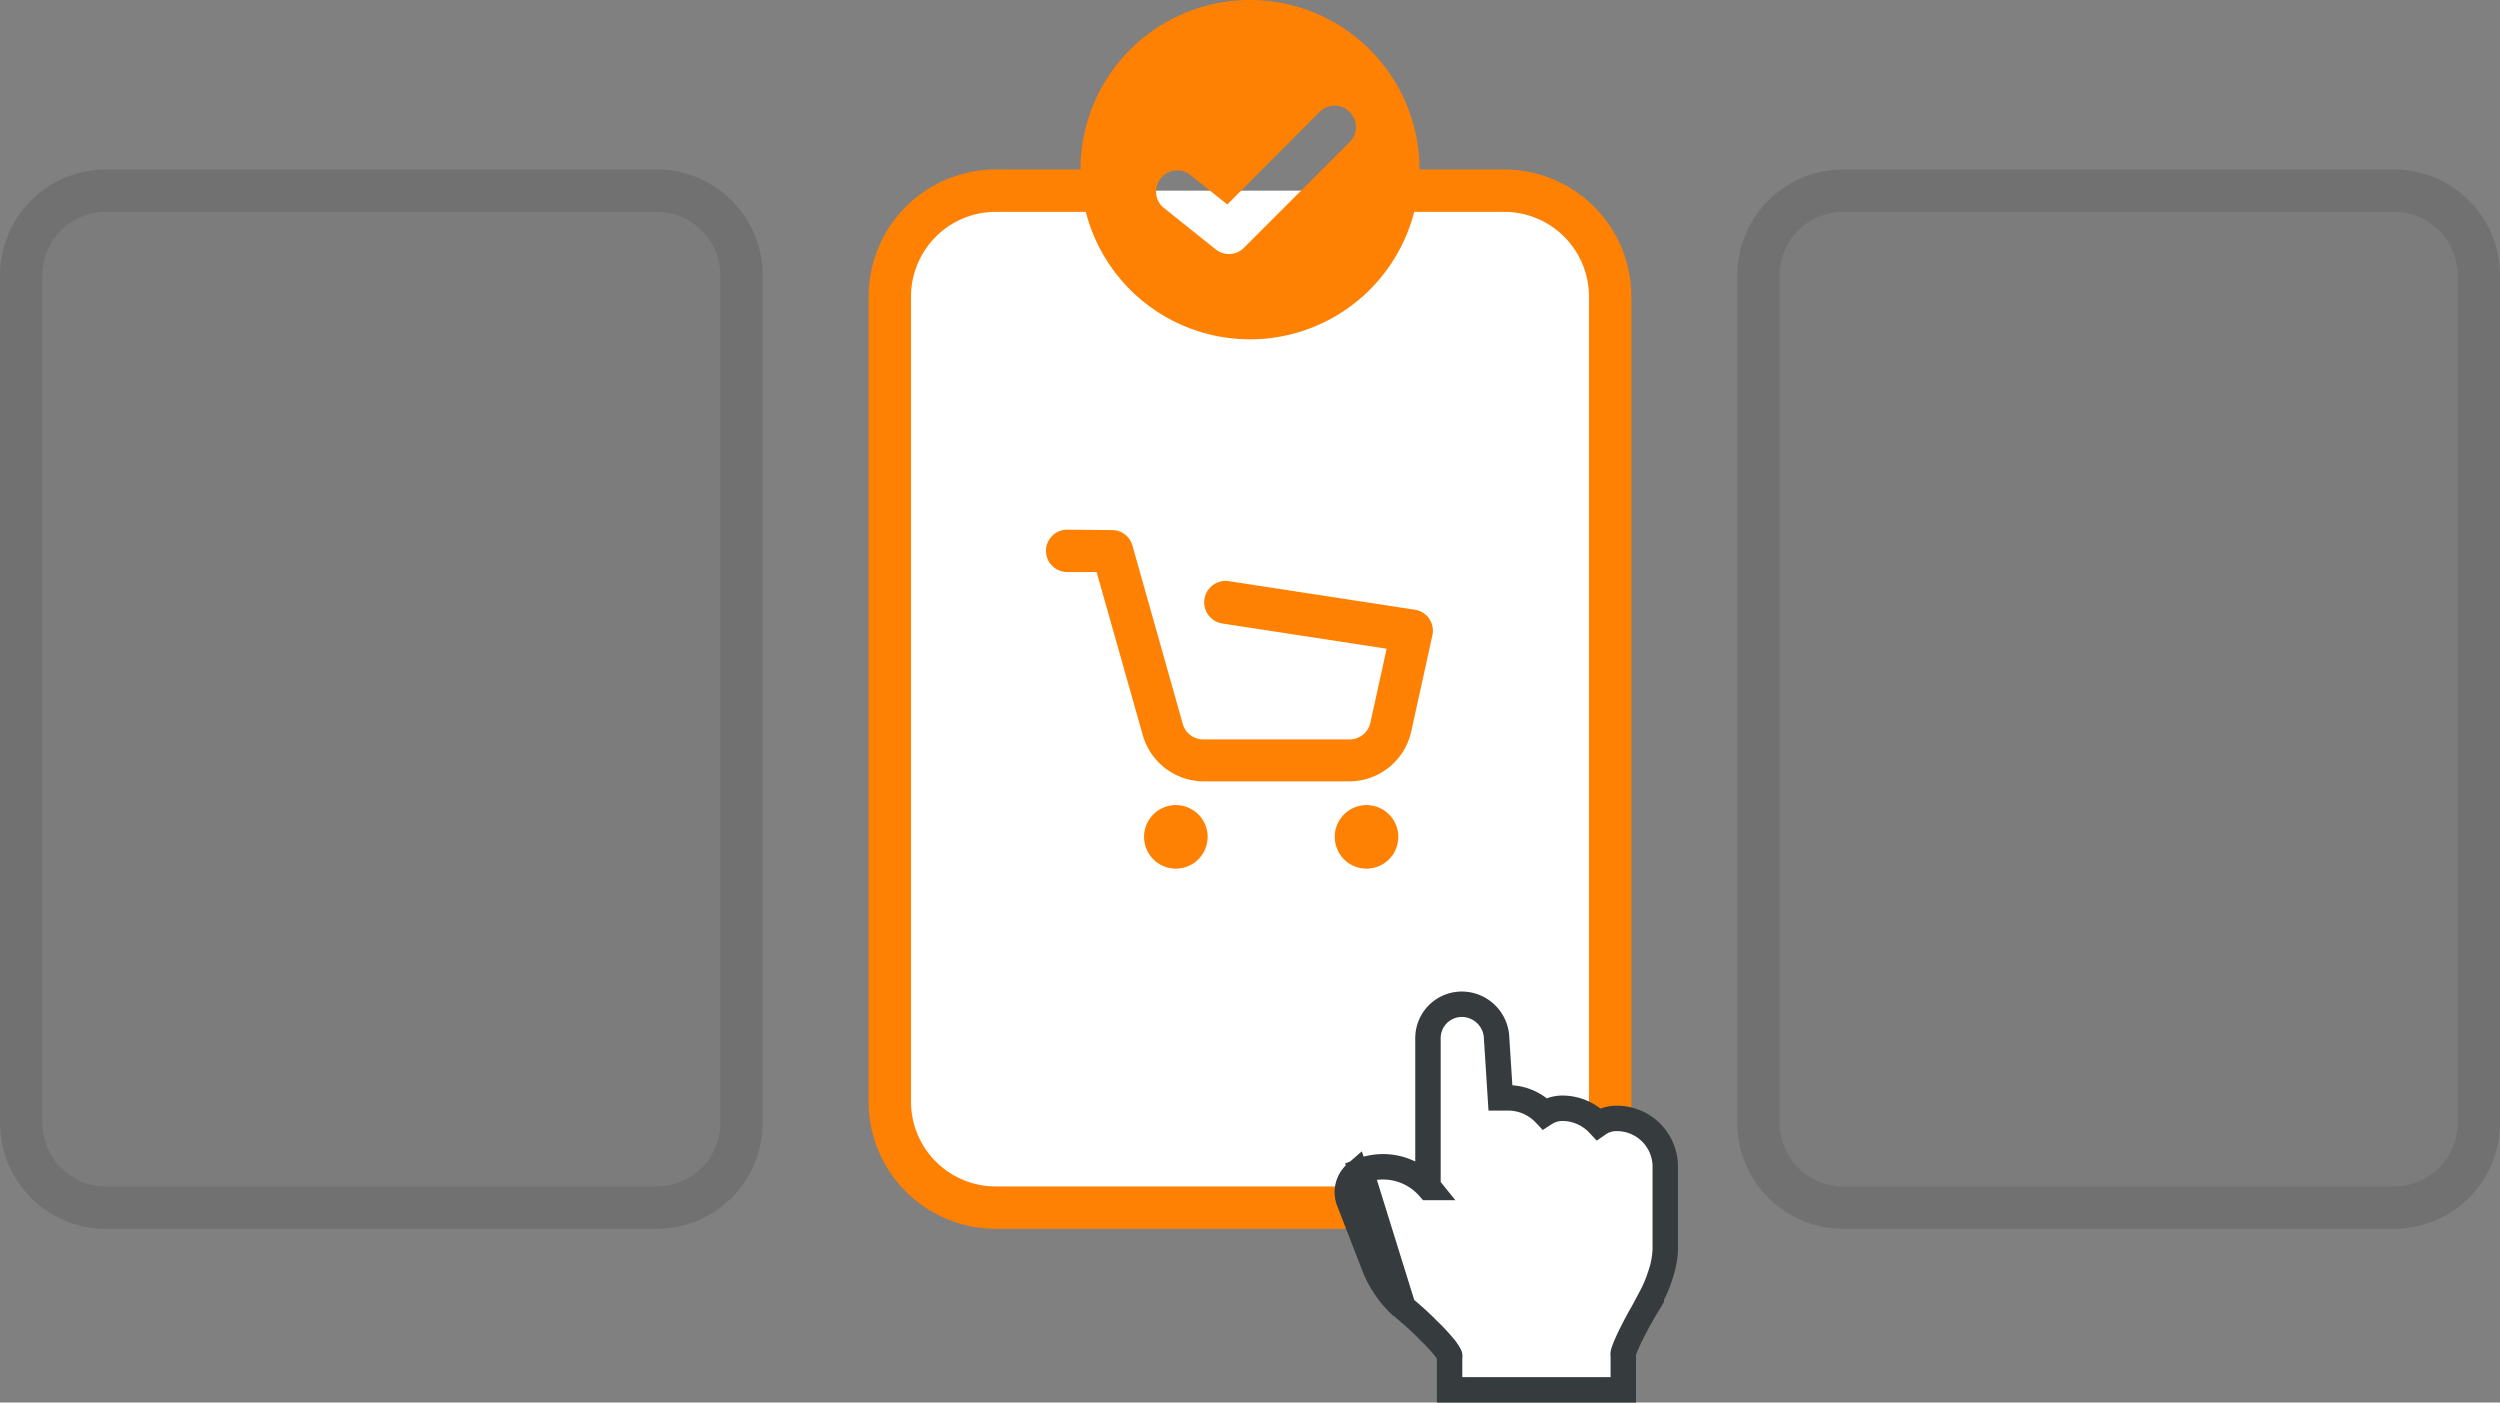 <?xml version="1.0" encoding="UTF-8"?> <svg xmlns="http://www.w3.org/2000/svg" id="Capa_1" data-name="Capa 1" viewBox="0 0 118 66.2"><rect x="0" y="0" width="118" height="66.2" fill="#808080" stroke="none"/><defs><style>.cls-1,.cls-4{fill:#fff;}.cls-2,.cls-3{fill:#fe8103;}.cls-3,.cls-6{fill-rule:evenodd;}.cls-4{stroke:#363b3e;stroke-width:1.2px;}.cls-5,.cls-6{fill:#101010;}.cls-5{fill-opacity:0.03;}.cls-6{fill-opacity:0.1;}</style></defs><rect class="cls-1" x="42" y="9" width="34" height="48" rx="5"></rect><path class="cls-2" d="M50.37,25a1,1,0,0,0,0,2h1.39l2.18,7.7a3,3,0,0,0,2.89,2.18h6.85a3,3,0,0,0,2.93-2.35l1-4.55a1,1,0,0,0-.82-1.2L58,27.43a1,1,0,1,0-.3,2l7.75,1.19-.77,3.5a1,1,0,0,1-1,.78H56.83a1,1,0,0,1-1-.72l-2.38-8.43a1,1,0,0,0-1-.73Z" transform="translate(0 0)"></path><path class="cls-2" d="M57,39.5A1.5,1.5,0,1,1,55.5,38,1.5,1.5,0,0,1,57,39.5Z" transform="translate(0 0)"></path><path class="cls-2" d="M66,39.5A1.5,1.5,0,1,1,64.5,38,1.5,1.5,0,0,1,66,39.5Z" transform="translate(0 0)"></path><path class="cls-3" d="M51,8A8,8,0,0,1,67,8h4a6,6,0,0,1,6,6V52a6,6,0,0,1-6,6H47a6,6,0,0,1-6-6V14a6,6,0,0,1,6-6Zm.25,2H47a4,4,0,0,0-4,4V52a4,4,0,0,0,4,4H71a4,4,0,0,0,4-4V14a4,4,0,0,0-4-4H66.75a8,8,0,0,1-15.5,0ZM63.71,5.29a1,1,0,0,1,0,1.41h0l-5,5a1,1,0,0,1-1.33.07l-2.5-2a1,1,0,0,1,1.24-1.56l1.81,1.44,4.36-4.37a1,1,0,0,1,1.41,0Z" transform="translate(0 0)"></path><path class="cls-4" d="M64,55.38a1.18,1.18,0,0,0-.33,1.31l1.23,3.17a5.21,5.21,0,0,0,1.27,1.81h0Zm0,0h0m0,0h0m0,0,.23-.12Zm3.44.67a2.88,2.88,0,0,0-3.21-.78l2,6.43h0l.08.07.27.23c.23.2.53.47.82.77a9.26,9.26,0,0,1,.8.86,2.46,2.46,0,0,1,.22.34.11.11,0,0,1,0,.08V65.6h8.2V64h0a.33.33,0,0,1,0-.14,2.74,2.74,0,0,1,.15-.4c.13-.31.31-.66.49-1s.37-.66.51-.89l.17-.28v-.08h0a5.87,5.87,0,0,0,.42-1A4.19,4.19,0,0,0,78.6,59V55h0a2.28,2.28,0,0,0-2.32-2.21,1.46,1.46,0,0,0-.83.26,2.34,2.34,0,0,0-1.71-.74,1.53,1.53,0,0,0-.83.25,2.38,2.38,0,0,0-1.72-.74h-.37L70.64,49A1.65,1.65,0,0,0,69,47.4,1.6,1.6,0,0,0,67.4,49v7Z" transform="translate(0 0)"></path><path class="cls-5" d="M5,8a5,5,0,0,0-5,5V53a5,5,0,0,0,5,5H31a5,5,0,0,0,5-5V13a5,5,0,0,0-5-5Z" transform="translate(0 0)"></path><path class="cls-5" d="M87,8a5,5,0,0,0-5,5V53a5,5,0,0,0,5,5h26a5,5,0,0,0,5-5V13a5,5,0,0,0-5-5Z" transform="translate(0 0)"></path><path class="cls-6" d="M0,13A5,5,0,0,1,5,8H31a5,5,0,0,1,5,5V53a5,5,0,0,1-5,5H5a5,5,0,0,1-5-5Zm5-3H31a3,3,0,0,1,3,3V53a3,3,0,0,1-3,3H5a3,3,0,0,1-3-3V13A3,3,0,0,1,5,10Z" transform="translate(0 0)"></path><path class="cls-6" d="M82,13a5,5,0,0,1,5-5h26a5,5,0,0,1,5,5V53a5,5,0,0,1-5,5H87a5,5,0,0,1-5-5Zm5-3h26a3,3,0,0,1,3,3V53a3,3,0,0,1-3,3H87a3,3,0,0,1-3-3V13A3,3,0,0,1,87,10Z" transform="translate(0 0)"></path></svg> 